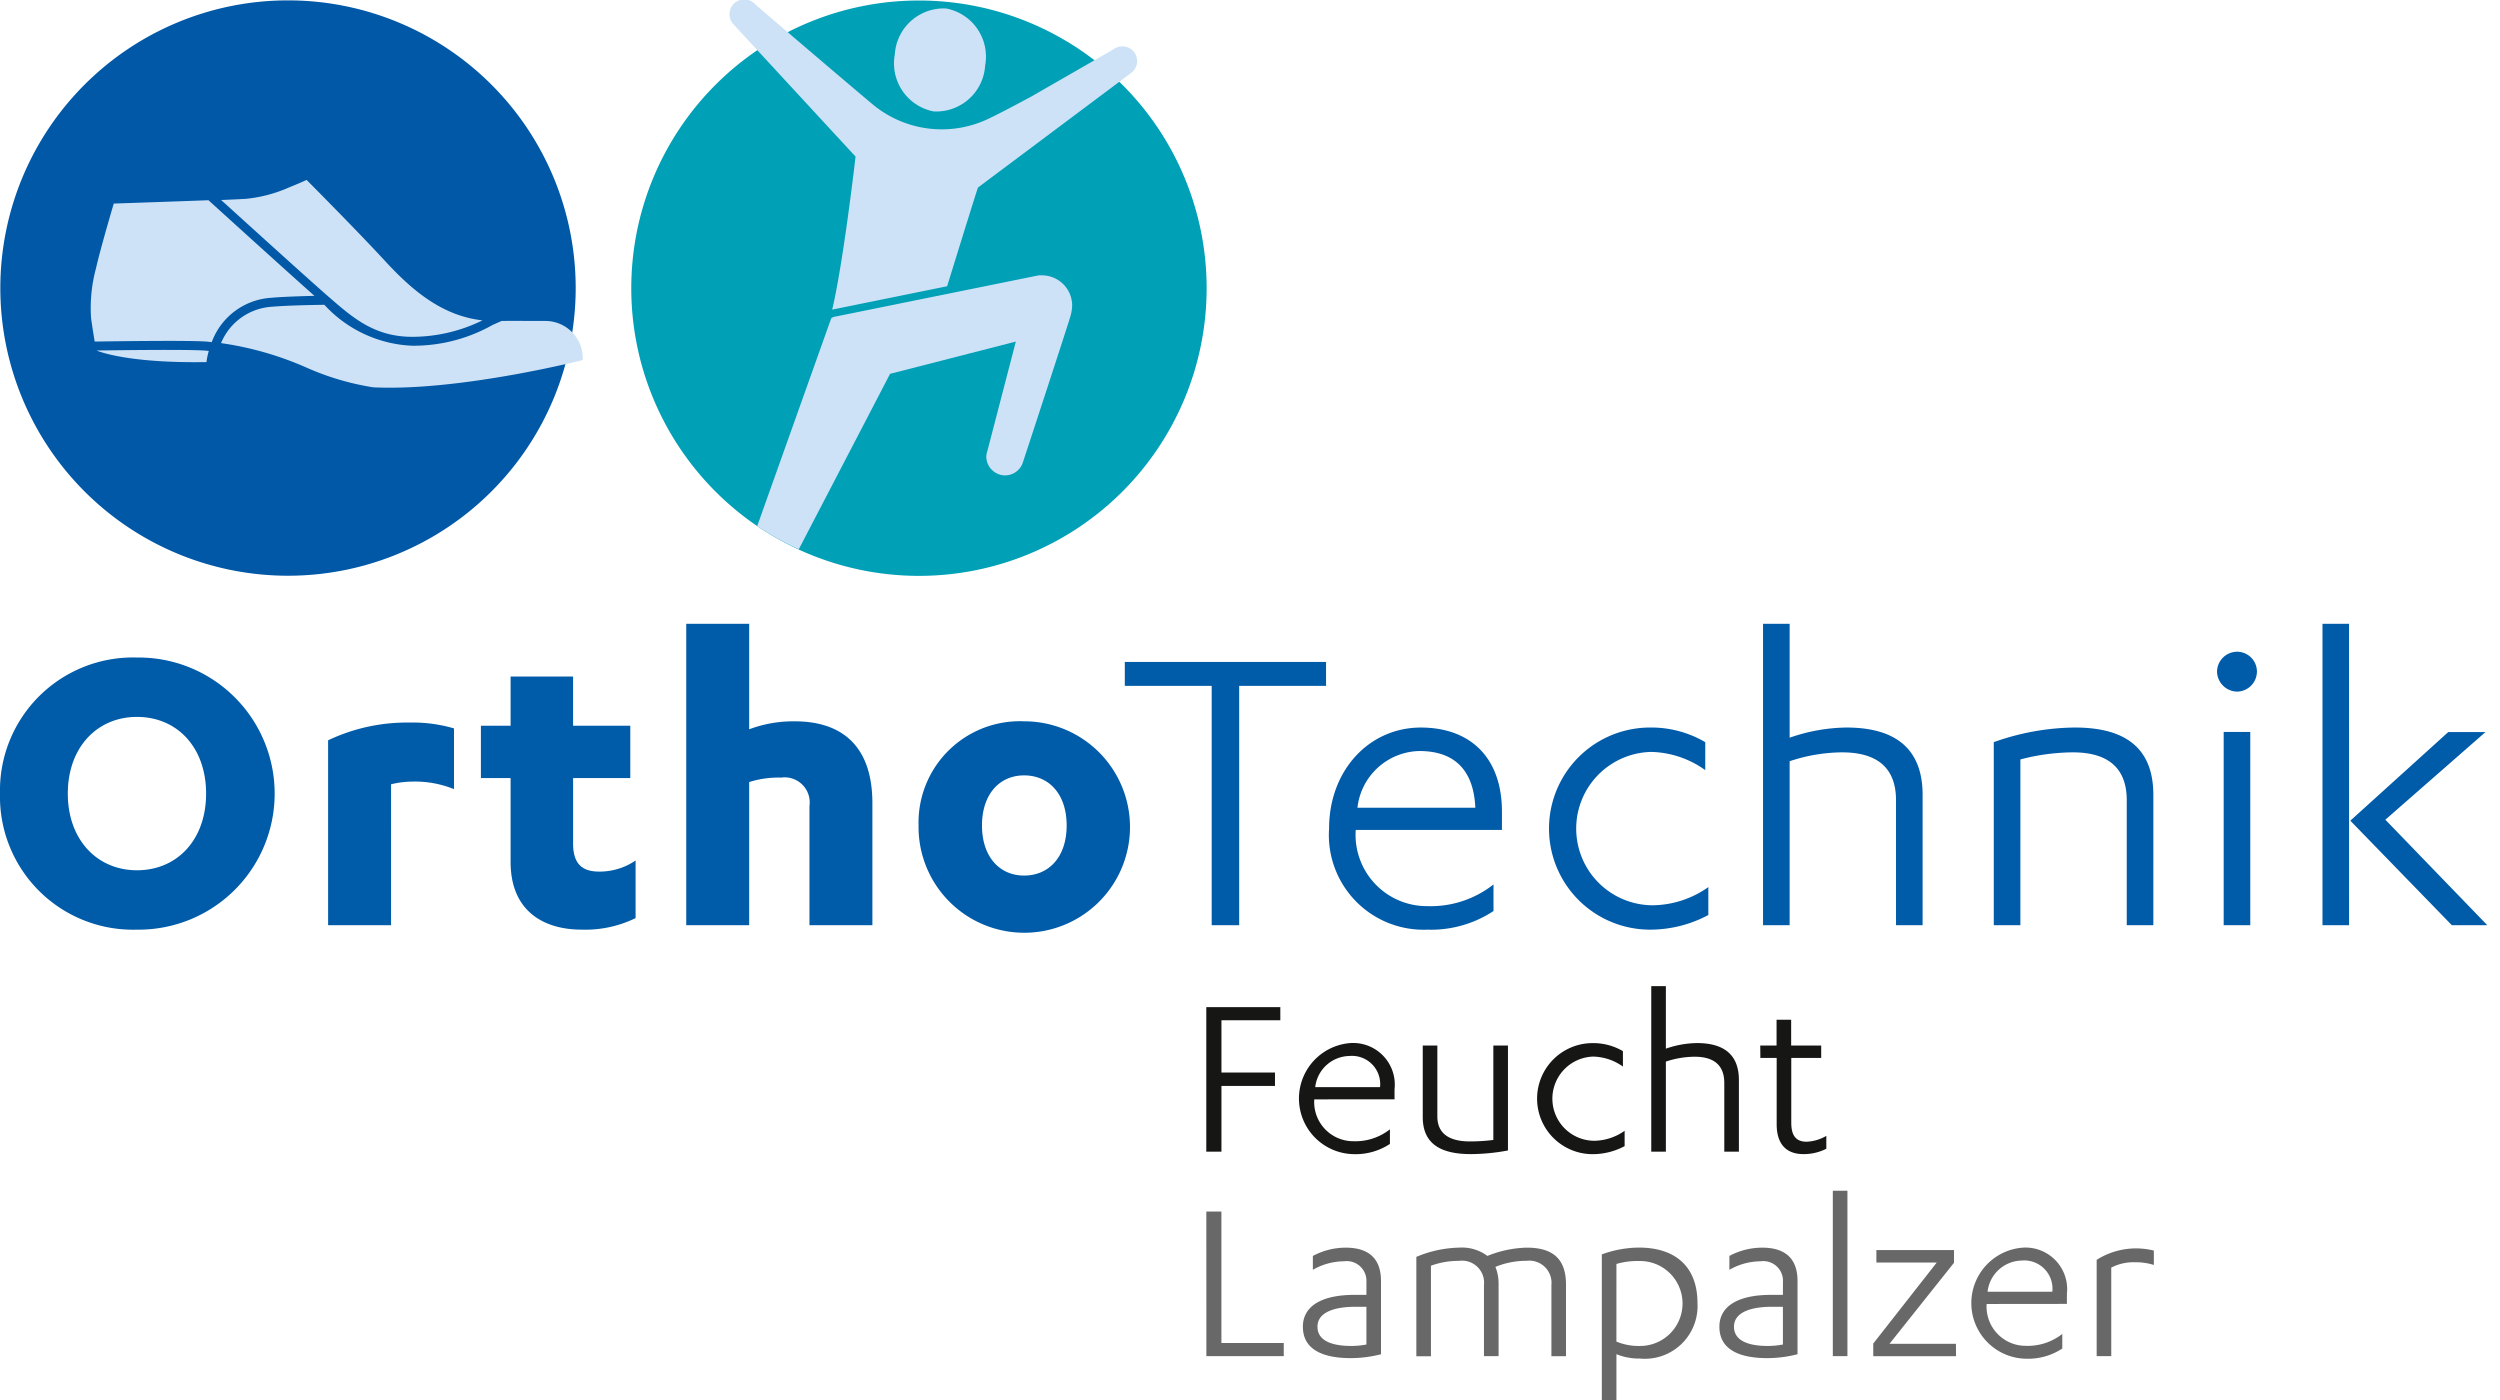 <svg id="Gruppe_21" data-name="Gruppe 21" xmlns="http://www.w3.org/2000/svg" xmlns:xlink="http://www.w3.org/1999/xlink" width="128.311" height="71.854" viewBox="0 0 128.311 71.854">
  <defs>
    <clipPath id="clip-path">
      <rect id="Rechteck_8" data-name="Rechteck 8" width="128.311" height="71.854" fill="none"/>
    </clipPath>
  </defs>
  <g id="Gruppe_18" data-name="Gruppe 18">
    <g id="Gruppe_17" data-name="Gruppe 17" clip-path="url(#clip-path)">
      <path id="Pfad_21" data-name="Pfad 21" d="M0,79.445a6.828,6.828,0,0,0,7.029,6.984,6.984,6.984,0,1,0,0-13.967A6.828,6.828,0,0,0,0,79.445m10.578,0c0,2.366-1.479,3.936-3.549,3.936-2.047,0-3.549-1.57-3.549-3.936s1.5-3.935,3.549-3.935c2.07,0,3.549,1.57,3.549,3.935m9.493-.478a4.783,4.783,0,0,1,1.092-.137,5.314,5.314,0,0,1,2.138.387V76.1a7.523,7.523,0,0,0-2.275-.3,9.439,9.439,0,0,0-4.186.91V86.2h3.23Zm4.611-.319h1.524v4.3c0,2.593,1.774,3.48,3.64,3.48a5.876,5.876,0,0,0,2.775-.592V82.88a3.286,3.286,0,0,1-1.865.569c-.774,0-1.342-.3-1.342-1.433V78.648h2.935V75.964H29.413V73.439H26.206v2.525H24.682ZM35.221,86.2h3.23V78.853a5.007,5.007,0,0,1,1.638-.228,1.286,1.286,0,0,1,1.456,1.456V86.2h3.23V79.945c0-3.185-1.82-4.208-3.981-4.208a6.425,6.425,0,0,0-2.343.409V70.732h-3.23Zm11.924-5.118a5.426,5.426,0,1,0,5.414-5.346,5.2,5.2,0,0,0-5.414,5.346m7.6,0c0,1.615-.91,2.571-2.184,2.571-1.251,0-2.161-.956-2.161-2.571s.91-2.571,2.161-2.571c1.274,0,2.184.956,2.184,2.571M63.6,73.917h4.459V72.688H57.73v1.228h4.459V86.2H63.6ZM77.086,81.31v-.932c0-2.821-1.661-4.322-4.163-4.322-2.662,0-4.709,2.207-4.709,5.187a4.86,4.86,0,0,0,5.05,5.186,5.811,5.811,0,0,0,3.389-.956V84.108a5.2,5.2,0,0,1-3.389,1.114,3.659,3.659,0,0,1-3.685-3.867V81.31ZM69.67,80.173a3.268,3.268,0,0,1,3.184-2.912c1.661,0,2.776.841,2.867,2.912Zm17.852-3.367a5.474,5.474,0,0,0-2.844-.751A5.187,5.187,0,0,0,84.7,86.429a6.363,6.363,0,0,0,2.98-.751V84.245a5.049,5.049,0,0,1-2.844.933,3.936,3.936,0,0,1-.091-7.871,4.951,4.951,0,0,1,2.775.933ZM90.487,86.2h1.365V77.784a8.65,8.65,0,0,1,2.685-.455c1.342,0,2.775.432,2.775,2.457V86.2h1.365V79.513c0-2.48-1.524-3.458-3.913-3.458a9.118,9.118,0,0,0-2.912.523V70.732H90.487Zm11.843,0h1.365V77.693a10.775,10.775,0,0,1,2.684-.364c1.342,0,2.775.432,2.775,2.457V86.2h1.365V79.513c0-2.48-1.525-3.458-4.027-3.458a12.656,12.656,0,0,0-4.163.751Zm13.164-9.918h-1.365V86.2h1.365Zm-.683-2.07a1.034,1.034,0,0,0,1.024-1.024,1.019,1.019,0,0,0-1.024-1.023,1.034,1.034,0,0,0-1.023,1.023,1.05,1.05,0,0,0,1.023,1.024M125.839,86.2h1.82l-5.232-5.414,5.141-4.5h-1.911l-5.028,4.55Zm-5.278-15.469H119.2V86.2h1.365Z" transform="translate(0 -38.715)" fill="#005ba9"/>
      <path id="Pfad_22" data-name="Pfad 22" d="M137.56,120.309v-3.372h2.748v-.687H137.56v-2.685h3.022v-.674h-3.8v7.419Zm8.884-2.686v-.512a2.139,2.139,0,0,0-2.285-2.373,2.855,2.855,0,0,0,.187,5.7,3.192,3.192,0,0,0,1.861-.525v-.75a2.852,2.852,0,0,1-1.861.612,2.009,2.009,0,0,1-2.023-2.123v-.025ZM142.373,117a1.8,1.8,0,0,1,1.749-1.6A1.45,1.45,0,0,1,145.7,117Zm9.892-2.136h-.75v4.846a9.9,9.9,0,0,1-1.2.075c-.862,0-1.674-.263-1.674-1.286v-3.635h-.749v3.672c0,1.361.9,1.9,2.473,1.9a10.591,10.591,0,0,0,1.9-.187Zm5.9.287a3.006,3.006,0,0,0-1.561-.412,2.848,2.848,0,0,0,.013,5.7,3.493,3.493,0,0,0,1.636-.412v-.787a2.772,2.772,0,0,1-1.561.512,2.161,2.161,0,0,1-.05-4.321,2.721,2.721,0,0,1,1.524.512Zm1.455,5.158h.75v-4.622a4.766,4.766,0,0,1,1.474-.249c.737,0,1.524.237,1.524,1.349v3.522h.75v-3.672c0-1.362-.837-1.9-2.148-1.9a5.008,5.008,0,0,0-1.6.287v-3.21h-.75Zm5.6-4.809h.837v3.4c0,1.124.587,1.536,1.374,1.536a2.55,2.55,0,0,0,1.174-.275V119.5a2.177,2.177,0,0,1-1.012.3c-.512,0-.787-.275-.787-.974V115.5h1.536v-.637H166.8V113.54h-.749v1.324h-.837Z" transform="translate(-74.87 -61.202)" fill="#161615"/>
      <path id="Pfad_23" data-name="Pfad 23" d="M136.786,143.5h3.972v-.674h-3.2v-6.745h-.774ZM145,140.356h-.612c-1.661,0-2.648.562-2.648,1.636,0,1.149.986,1.611,2.46,1.611a6.217,6.217,0,0,0,1.549-.2v-3.759c0-1.224-.712-1.711-1.811-1.711a3.582,3.582,0,0,0-1.686.425v.712a3.256,3.256,0,0,1,1.6-.437A1.01,1.01,0,0,1,145,139.695Zm0,2.548a4.258,4.258,0,0,1-.762.075c-1,0-1.749-.263-1.749-.987s.824-1.024,1.949-1.024H145Zm9.495.6h.749v-3.672c0-1.361-.712-1.9-2.023-1.9a5.745,5.745,0,0,0-2.011.425,2.193,2.193,0,0,0-1.462-.425,5.933,5.933,0,0,0-2.185.475v5.1h.749v-4.646a4.127,4.127,0,0,1,1.436-.25,1.134,1.134,0,0,1,1.286,1.249V143.5h.75V139.82a2.314,2.314,0,0,0-.163-.9,4.192,4.192,0,0,1,1.6-.312,1.14,1.14,0,0,1,1.274,1.249Zm2.587,2.248h.75V143.4a3.069,3.069,0,0,0,1.2.225,2.706,2.706,0,0,0,2.96-2.848c0-1.873-1.137-2.848-3.01-2.848a5.653,5.653,0,0,0-1.9.35Zm.75-6.982a3.825,3.825,0,0,1,1.149-.15,2.18,2.18,0,1,1,.05,4.359,2.978,2.978,0,0,1-1.2-.225Zm8.545,1.586h-.612c-1.661,0-2.648.562-2.648,1.636,0,1.149.987,1.611,2.461,1.611a6.216,6.216,0,0,0,1.549-.2v-3.759c0-1.224-.712-1.711-1.811-1.711a3.582,3.582,0,0,0-1.686.425v.712a3.256,3.256,0,0,1,1.6-.437,1.01,1.01,0,0,1,1.149,1.061Zm0,2.548a4.258,4.258,0,0,1-.762.075c-1,0-1.749-.263-1.749-.987s.825-1.024,1.949-1.024h.562Zm3.311-7.893h-.75V143.5h.75Zm5.57,7.856h-3.41l3.31-4.159v-.65h-3.984v.637h3.1l-3.26,4.159v.65h4.247Zm5.695-2.048v-.512a2.139,2.139,0,0,0-2.285-2.373,2.855,2.855,0,0,0,.187,5.7,3.191,3.191,0,0,0,1.861-.524v-.75a2.852,2.852,0,0,1-1.861.612,2.009,2.009,0,0,1-2.023-2.123v-.025Zm-4.072-.624a1.8,1.8,0,0,1,1.749-1.6,1.449,1.449,0,0,1,1.574,1.6Zm6.348-1.237a2.464,2.464,0,0,1,1.224-.275,3.134,3.134,0,0,1,.962.137v-.737a3.886,3.886,0,0,0-.912-.112,3.8,3.8,0,0,0-2.023.587V143.5h.749Z" transform="translate(-74.87 -73.898)" fill="#696868"/>
      <path id="Pfad_24" data-name="Pfad 24" d="M29.568,14.806A14.765,14.765,0,1,0,14.8,29.571,14.765,14.765,0,0,0,29.568,14.806" transform="translate(-0.021 -0.022)" fill="#0058a7"/>
      <path id="Pfad_25" data-name="Pfad 25" d="M10.468,28.686c.876-.011,4.694-.07,5.722,0,.1.007.192.019.289.029a3.483,3.483,0,0,1,3.049-2.275c.612-.056,1.582-.083,2.222-.1-1.588-1.409-5.238-4.725-5.279-4.762l-.161-.146c-2.036.078-4.861.171-4.861.171s-.7,2.368-.905,3.3a7.768,7.768,0,0,0-.258,2.589c.057.418.13.867.184,1.187M22.493,26.4l.049.043c1.181,1.027,2.3,2,4.226,2a8.19,8.19,0,0,0,3.607-.845c-2.239-.245-3.833-1.778-5.081-3.133-1.372-1.487-3.948-4.076-3.948-4.076s-.323.156-.905.388a7.162,7.162,0,0,1-2.2.583c-.206.015-.679.036-1.281.061.854.775,4.493,4.077,5.533,4.981m-6.277,3.28a3.555,3.555,0,0,1,.111-.514c-.057,0-.111-.013-.169-.017-.985-.07-4.509-.02-5.593-.005.191.08,1.722.658,5.645.594ZM33.6,27.629c-1.782,0-1.234-.012-2.243,0l-.456.2a8.26,8.26,0,0,1-4.134,1.071A6.483,6.483,0,0,1,22.26,26.8c-.447.005-1.9.029-2.69.1a3.024,3.024,0,0,0-2.615,1.866,16.636,16.636,0,0,1,4.366,1.248,13.632,13.632,0,0,0,3.37,1.009l.093.013c4.418.209,10.733-1.4,10.733-1.4A1.917,1.917,0,0,0,33.6,27.629" transform="translate(-5.611 -11.156)" fill="#cde2f6"/>
    </g>
  </g>
  <g id="Gruppe_20" data-name="Gruppe 20">
    <g id="Gruppe_19" data-name="Gruppe 19" clip-path="url(#clip-path)">
      <path id="Pfad_26" data-name="Pfad 26" d="M101.108,14.822A14.765,14.765,0,1,1,86.343.057a14.765,14.765,0,0,1,14.765,14.765" transform="translate(-39.178 -0.031)" fill="#00a0b7"/>
      <path id="Pfad_27" data-name="Pfad 27" d="M100.232,16.267a2.227,2.227,0,0,0,.1-.568A1.552,1.552,0,0,0,98.8,14.132h-.185L87.97,16.291l.134.034H87.97L84.167,27A14.779,14.779,0,0,0,86.3,28.193c1.393-2.674,3.327-6.39,4.686-9.006l6.455-1.656-1.467,5.641a.953.953,0,0,0-.049.244.975.975,0,0,0,.965.984.964.964,0,0,0,.894-.615c.03-.075,2.343-7.138,2.447-7.518M93.223,5.719a2.515,2.515,0,0,0,2.643-2.357A2.515,2.515,0,0,0,93.871.436,2.514,2.514,0,0,0,91.23,2.793a2.514,2.514,0,0,0,1.993,2.926m10.443-2.586A.757.757,0,0,0,102.5,2.5c-.111.071-2.255,1.3-4.244,2.443-.825.445-1.611.861-2.16,1.123a5.547,5.547,0,0,1-5.979-.69C88.873,4.337,84.19.342,84.044.2A.756.756,0,0,0,82.96,1.258c.084.095,4.379,4.747,6.255,6.779-.089.766-.66,5.587-1.2,7.854l5.9-1.2S95.472,9.65,95.5,9.623c1.816-1.358,7.768-5.809,7.877-5.894a.753.753,0,0,0,.292-.6" transform="translate(-45.304 0)" fill="#cde2f6"/>
    </g>
  </g>
</svg>
